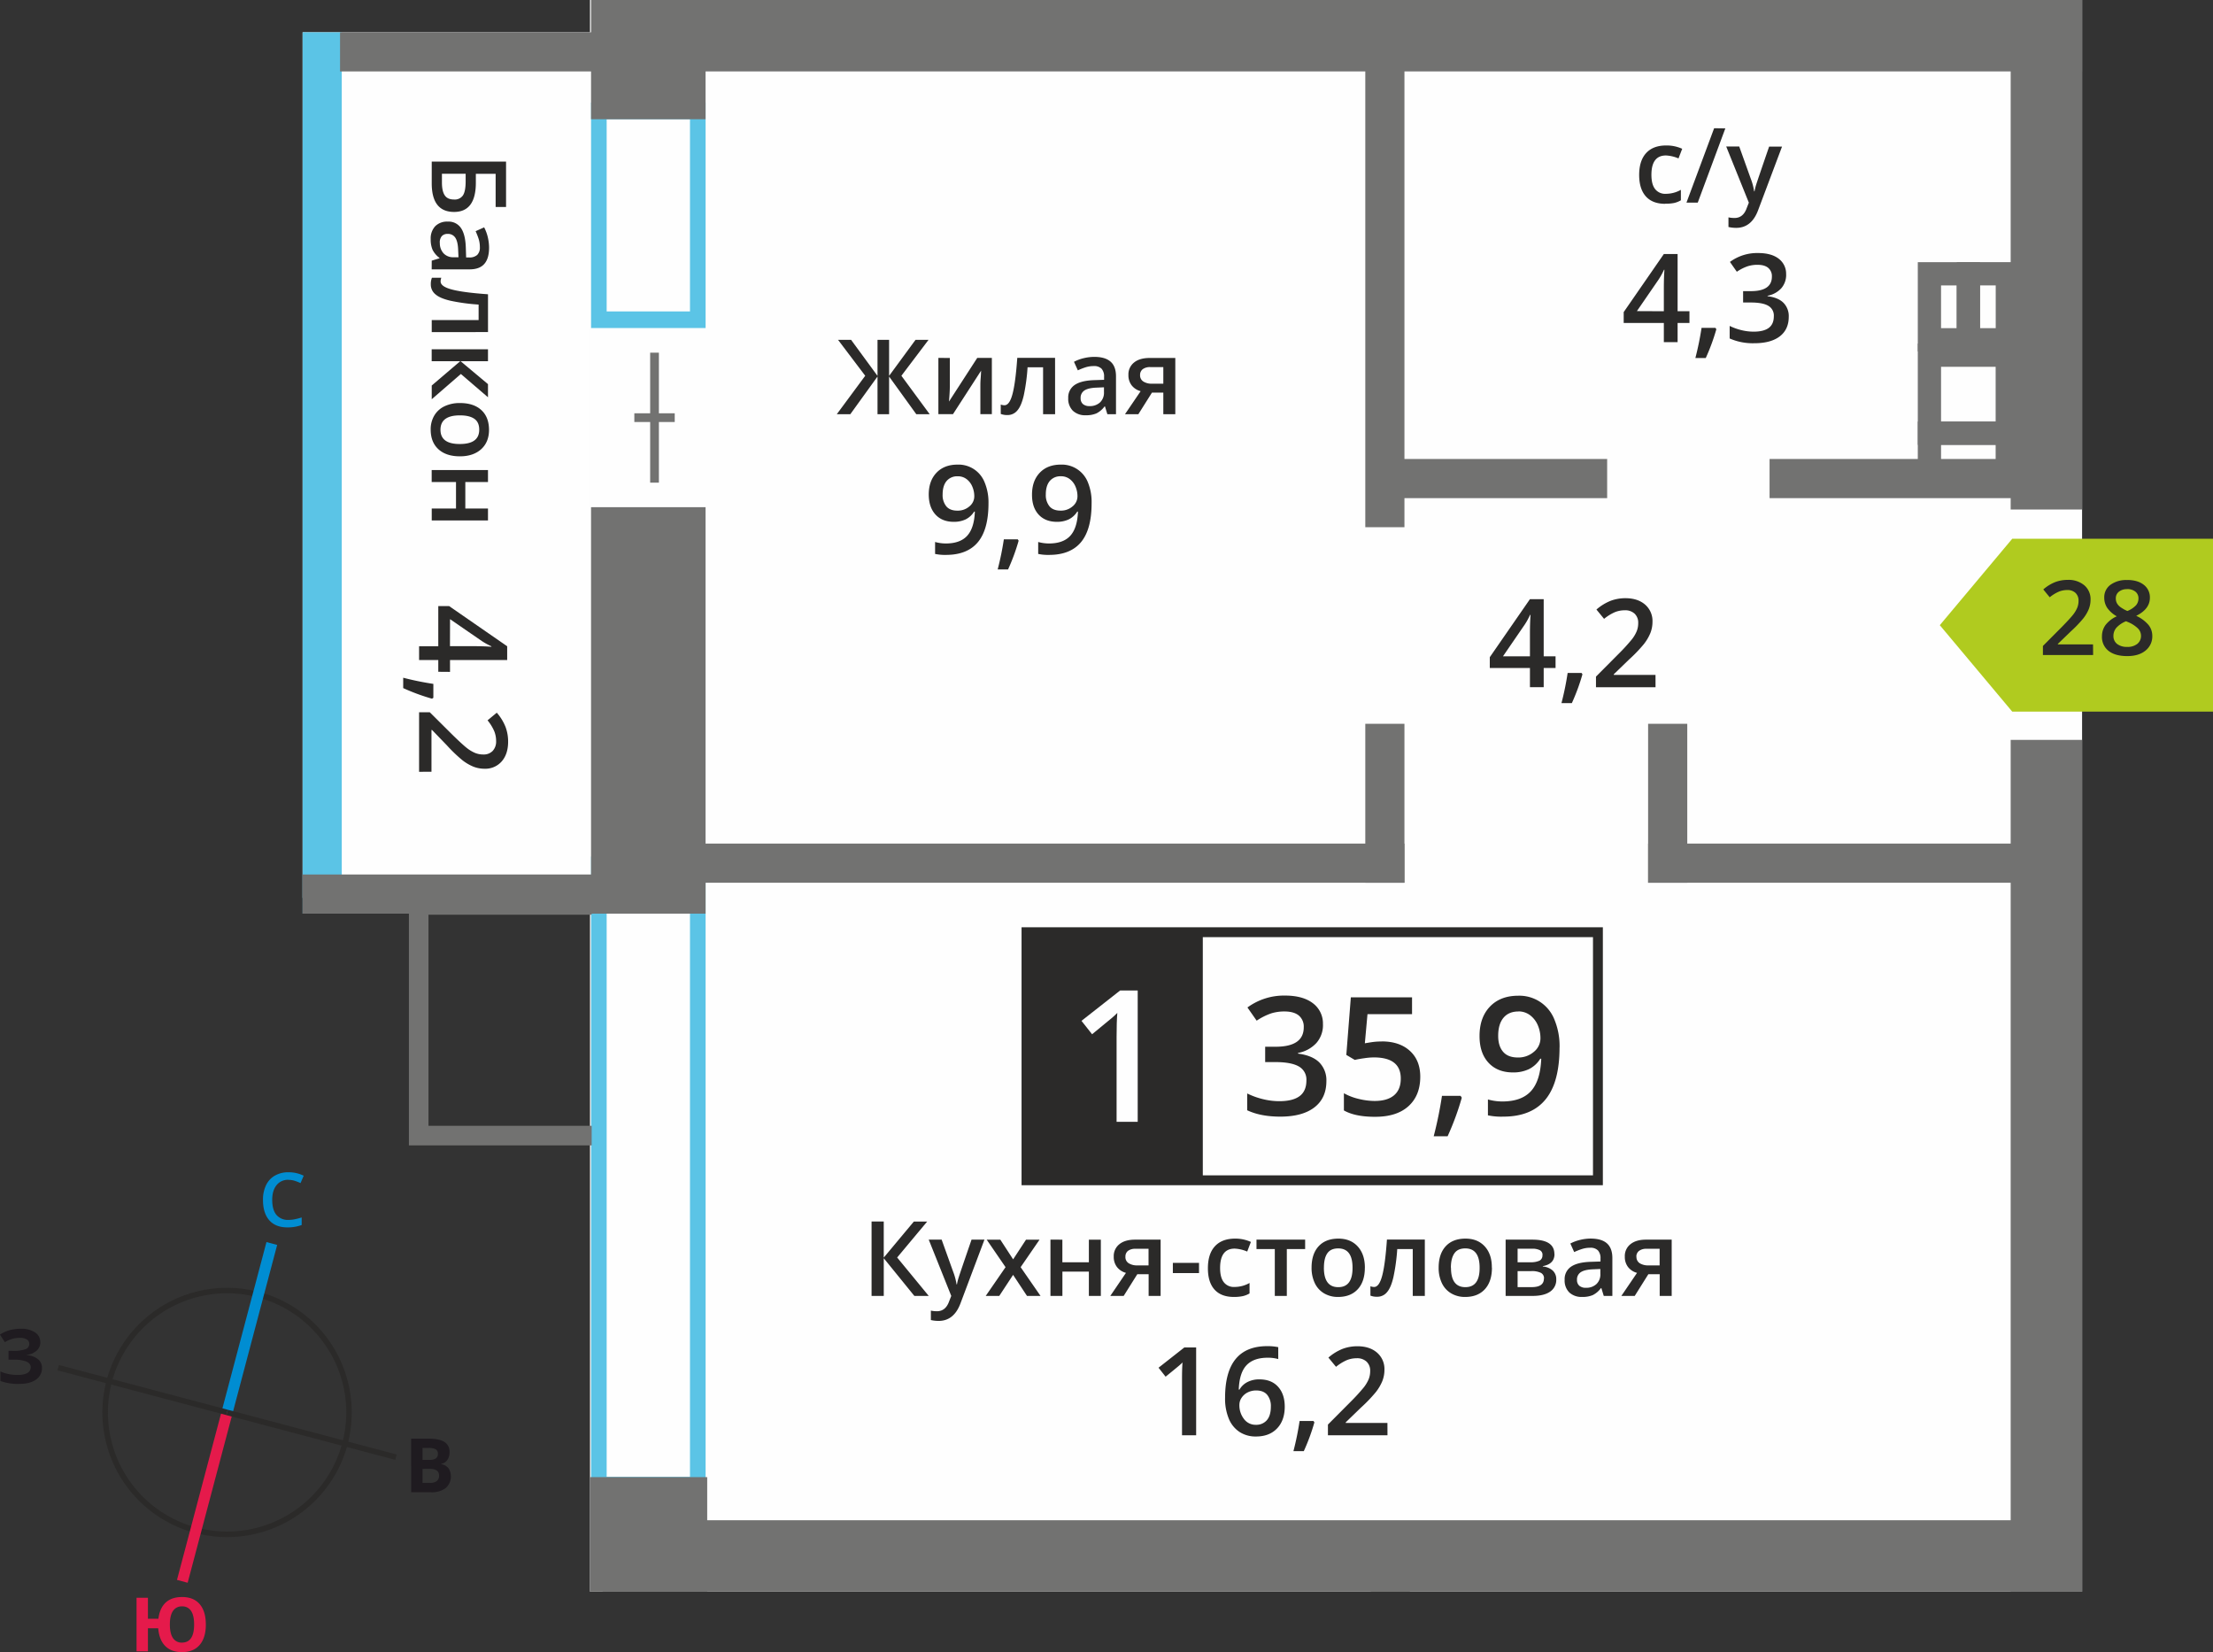 <svg id="Layer_1" data-name="Layer 1" xmlns="http://www.w3.org/2000/svg" width="1200" height="895.75" viewBox="0 0 1200 895.75">
  <rect x="0" y="0" width="1200" height="895.75" fill="#333333" stroke="none"/>
  <defs>
    <style>
      .cls-1, .cls-10 {
        fill: #2b2a29;
      }

      .cls-2 {
        fill: #008dd2;
      }

      .cls-3 {
        fill: #e51a4b;
      }

      .cls-4 {
        fill: #1f1b20;
      }

      .cls-11, .cls-5 {
        fill: #fefefe;
      }

      .cls-6, .cls-9 {
        fill: #5bc4e6;
      }

      .cls-10, .cls-11, .cls-12, .cls-6, .cls-8 {
        fill-rule: evenodd;
      }

      .cls-7, .cls-8 {
        fill: #727271;
      }

      .cls-12 {
        fill: #b0cb1f;
      }
    </style>
  </defs>
  <path class="cls-1" d="M498.36,1565.49A64.59,64.59,0,1,0,426,1660.38l.08,0A64.6,64.6,0,0,0,505,1614.48l0-.06a64.38,64.38,0,0,0-6.61-48.93m-38.53-32.89a67.59,67.59,0,0,1,48,82.65l0,.12a67.59,67.59,0,0,1-82.61,47.91l-.12,0a67.59,67.59,0,0,1,34.74-130.64Z" transform="translate(-319.39 -832.15)"/>
  <polygon class="cls-2" points="150.29 674.98 126.03 766.56 120.23 765.01 144.49 673.43 150.29 674.98"/>
  <polygon class="cls-3" points="95.97 856.59 120.23 765.01 126.03 766.56 101.76 858.14 95.97 856.59"/>
  <polygon class="cls-1" points="31.94 740.07 123.52 764.34 122.74 767.24 31.16 742.97 31.94 740.07"/>
  <polygon class="cls-1" points="214.32 791.5 122.74 767.24 123.52 764.34 215.09 788.6 214.32 791.5"/>
  <path class="cls-2" d="M475.79,1471.82a7.81,7.81,0,0,0-6.44,2.9q-2.36,2.9-2.35,8,0,5.34,2.26,8.09a8,8,0,0,0,6.53,2.74,16.85,16.85,0,0,0,3.58-.37c1.16-.24,2.36-.56,3.6-.94v4.09a21.87,21.87,0,0,1-7.75,1.29q-6.39,0-9.81-3.87c-2.28-2.58-3.42-6.26-3.42-11.07a17.84,17.84,0,0,1,1.66-7.93,11.78,11.78,0,0,1,4.8-5.21,14.52,14.52,0,0,1,7.38-1.81,18.29,18.29,0,0,1,8.24,1.87l-1.71,4a24.69,24.69,0,0,0-3.12-1.23,11.21,11.21,0,0,0-3.45-.52" transform="translate(-319.39 -832.15)"/>
  <path class="cls-3" d="M411.5,1712.92q0,4.86,1.67,7.33a5.53,5.53,0,0,0,4.88,2.48c4.39,0,6.6-3.27,6.6-9.81q0-4.85-1.64-7.34a5.48,5.48,0,0,0-4.89-2.48,5.6,5.6,0,0,0-4.94,2.48q-1.68,2.49-1.68,7.34m19.51,0c0,4.78-1.11,8.46-3.35,11.07s-5.44,3.91-9.61,3.91q-5.76,0-9.05-3.31c-2.21-2.21-3.47-5.43-3.82-9.64h-5.57v12.54h-6.17v-29.08h6.17v11.41h5.68q.69-5.74,3.95-8.8c2.18-2,5.13-3,8.85-3,4.18,0,7.39,1.29,9.6,3.89S431,1708.15,431,1712.92Z" transform="translate(-319.39 -832.15)"/>
  <path class="cls-4" d="M548.51,1628.56v7.57h4a6,6,0,0,0,3.76-1,3.61,3.61,0,0,0,1.21-3c0-2.4-1.72-3.61-5.17-3.61Zm0-4.89h3.58a6.62,6.62,0,0,0,3.63-.77,2.91,2.91,0,0,0,1.12-2.58,2.59,2.59,0,0,0-1.22-2.4,7.89,7.89,0,0,0-3.87-.72h-3.24Zm-6.17-11.53h9q6.2,0,9,1.76a6.13,6.13,0,0,1,2.8,5.61,7.11,7.11,0,0,1-1.22,4.28,4.93,4.93,0,0,1-3.26,2v.19a6.43,6.43,0,0,1,4,2.31A8.39,8.39,0,0,1,561,1639a12.44,12.44,0,0,1-7.81,2.22H542.34Z" transform="translate(-319.39 -832.15)"/>
  <path class="cls-4" d="M341.27,1559.8a6,6,0,0,1-2,4.64,9.87,9.87,0,0,1-5.39,2.32v.12a10.92,10.92,0,0,1,6.13,2.21,5.86,5.86,0,0,1,2.14,4.71,7.39,7.39,0,0,1-3.25,6.35q-3.24,2.32-9,2.32a27.7,27.7,0,0,1-10.27-1.57v-5.18a18.48,18.48,0,0,0,4.38,1.4,23.73,23.73,0,0,0,4.7.51c4.89,0,7.34-1.42,7.34-4.28,0-1.28-.79-2.26-2.35-3a18.36,18.36,0,0,0-7-1H324v-4.8h2.45a18.61,18.61,0,0,0,6.71-.88,3,3,0,0,0,2.11-2.9,2.75,2.75,0,0,0-1.32-2.39,7.19,7.19,0,0,0-4-.88,14.78,14.78,0,0,0-7.91,2.37l-2.69-4.12a18.18,18.18,0,0,1,5.27-2.41,23.36,23.36,0,0,1,6.19-.77,13,13,0,0,1,7.59,2,6.12,6.12,0,0,1,2.83,5.23" transform="translate(-319.39 -832.15)"/>
  <rect class="cls-5" x="164.09" y="17.5" width="293.44" height="469.34"/>
  <rect class="cls-5" x="319.92" width="809.09" height="862.96"/>
  <path class="cls-6" d="M693.53,1001V896.8H648.35V1001ZM702,887.73V1010h-62.1V887.73Z" transform="translate(-319.39 -832.15)"/>
  <path class="cls-6" d="M693.53,1632.87V1305.61H648.35v327.26ZM702,1296.54v345.4h-62.1v-345.4Z" transform="translate(-319.39 -832.15)"/>
  <rect class="cls-7" x="319.92" y="800.87" width="63.56" height="62.09"/>
  <polygon class="cls-8" points="221.73 495.94 221.73 485.33 232.34 485.33 320.83 485.33 320.83 495.94 232.34 495.94 232.34 610.39 320.83 610.39 320.83 621 232.34 621 221.73 621 221.73 610.39 221.73 495.94"/>
  <rect class="cls-7" x="893.69" y="457.37" width="216.53" height="21.23"/>
  <rect class="cls-7" x="959.55" y="248.85" width="150.68" height="21.23"/>
  <rect class="cls-7" x="748.49" y="248.85" width="122.99" height="21.23"/>
  <rect class="cls-7" x="371.75" y="457.37" width="389.81" height="21.23"/>
  <rect class="cls-9" x="164.09" y="17.5" width="21.23" height="477.86"/>
  <rect class="cls-7" x="1090.29" width="38.72" height="276.25"/>
  <rect class="cls-7" x="1090.29" y="401.15" width="38.72" height="461.81"/>
  <rect class="cls-7" x="363.27" width="765.75" height="38.72"/>
  <rect class="cls-7" x="326.8" y="824.24" width="802.21" height="38.72"/>
  <rect class="cls-7" x="320.5" width="62.09" height="64.65"/>
  <rect class="cls-7" x="320.5" y="274.99" width="62.09" height="203.68"/>
  <rect class="cls-7" x="740.33" y="392.43" width="21.23" height="86.17"/>
  <rect class="cls-7" x="743.29" y="837.25" width="21.22" height="25.71"/>
  <rect class="cls-7" x="164.09" y="474.13" width="218.51" height="21.23"/>
  <rect class="cls-7" x="184.39" y="17.5" width="198.21" height="21.23"/>
  <rect class="cls-7" x="893.69" y="392.43" width="21.23" height="86.17"/>
  <rect class="cls-7" x="740.33" width="21.23" height="23.03"/>
  <rect class="cls-7" x="740.33" y="20.86" width="21.23" height="264.98"/>
  <rect class="cls-7" x="352.55" y="191.21" width="4.73" height="70.47"/>
  <rect class="cls-7" x="343.97" y="224.08" width="21.9" height="4.73"/>
  <path class="cls-10" d="M1071.75,1610.32h-32.29v-5.79l12.29-12.35a105.36,105.36,0,0,0,7.22-7.9,19.51,19.51,0,0,0,2.59-4.38,11.86,11.86,0,0,0,.81-4.4,6.7,6.7,0,0,0-1.94-5.08,7.42,7.42,0,0,0-5.36-1.86,14.22,14.22,0,0,0-5.3,1,25,25,0,0,0-5.92,3.65l-4.13-5a27,27,0,0,1,7.73-4.75,22.66,22.66,0,0,1,8-1.4q6.64,0,10.65,3.47a11.7,11.7,0,0,1,4,9.33,16.42,16.42,0,0,1-1.16,6.13,25.34,25.34,0,0,1-3.56,6,81.61,81.61,0,0,1-8,8.32l-8.27,8v.33h22.61Zm-39.63-7a109.14,109.14,0,0,1-5.74,15.6h-5.62a160.11,160.11,0,0,0,3.34-16.34h7.53Zm-31.82,1.32a7.48,7.48,0,0,0,6.08-2.54c1.42-1.69,2.13-4.12,2.13-7.26a9.59,9.59,0,0,0-2-6.46q-2-2.36-6-2.35a10,10,0,0,0-4.57,1.06,8.43,8.43,0,0,0-3.29,2.9,6.82,6.82,0,0,0-1.2,3.77,12.07,12.07,0,0,0,2.49,7.74A7.77,7.77,0,0,0,1000.3,1604.65ZM983.69,1590q0-27.94,22.77-28a28.87,28.87,0,0,1,6.06.55V1569a20.6,20.6,0,0,0-5.74-.72q-7.65,0-11.5,4.11t-4.17,13.17h.39a10.56,10.56,0,0,1,4.31-4.09,13.77,13.77,0,0,1,6.51-1.45q6.49,0,10.1,4t3.62,10.77q0,7.5-4.19,11.85c-2.79,2.91-6.59,4.35-11.42,4.35a15.9,15.9,0,0,1-8.89-2.46,15.66,15.66,0,0,1-5.82-7.17A28.38,28.38,0,0,1,983.69,1590ZM968,1610.32h-7.66v-30.75q0-5.5.27-8.73c-.5.51-1.11,1.09-1.85,1.72s-3.16,2.63-7.32,6l-3.83-4.86,14-11H968Zm238.76-96.79a4,4,0,0,0,1.78,3.52,8.58,8.58,0,0,0,4.78,1.17h6v-9h-7.06a6.51,6.51,0,0,0-4.1,1.13A3.84,3.84,0,0,0,1206.71,1513.53Zm-.94,21.24h-7.25l8.5-12.5a9.09,9.09,0,0,1-4.86-3.15,8.94,8.94,0,0,1-1.76-5.65,8.13,8.13,0,0,1,3.09-6.77q3.08-2.45,8.43-2.44h13.89v30.51h-6.5V1523h-6.15Zm-26.44-4.41a8,8,0,0,0,5.66-2,7.14,7.14,0,0,0,2.14-5.53v-2.66l-3.91.17q-4.59.17-6.66,1.54a4.64,4.64,0,0,0-2.09,4.18,4.07,4.07,0,0,0,1.21,3.16A5.26,5.26,0,0,0,1179.33,1530.36Zm9.65,4.41-1.3-4.24h-.22a12.43,12.43,0,0,1-4.44,3.79,14,14,0,0,1-5.73,1,9.7,9.7,0,0,1-7-2.43,9.08,9.08,0,0,1-2.52-6.87,8.07,8.07,0,0,1,3.5-7.12q3.51-2.4,10.67-2.62l5.27-.17v-1.62a6.2,6.2,0,0,0-1.37-4.38,5.54,5.54,0,0,0-4.23-1.45,14.25,14.25,0,0,0-4.49.69A33.43,33.43,0,0,0,1173,1511l-2.09-4.64a22.65,22.65,0,0,1,5.44-2,24.38,24.38,0,0,1,5.56-.68c3.89,0,6.82.84,8.78,2.54s3,4.35,3,8v20.56Zm-33.21-22.14a2.8,2.8,0,0,0-1.42-2.64,8.73,8.73,0,0,0-4.23-.81h-7.86v7.34h6.89a11.41,11.41,0,0,0,4.94-.84A3.09,3.09,0,0,0,1155.77,1512.63Zm.8,12.75a3.25,3.25,0,0,0-1.7-3.13,11.09,11.09,0,0,0-5.13-.93h-7.48V1530h7.64Q1156.57,1530,1156.57,1525.38Zm5.69-13.31q0,5.4-6.32,6.54v.22a9,9,0,0,1,5.41,2.23,6.27,6.27,0,0,1,1.87,4.71,7.62,7.62,0,0,1-3.3,6.66c-2.19,1.55-5.39,2.34-9.58,2.34h-14.57v-30.51h14.51Q1162.25,1504.26,1162.26,1512.07Zm-56.13,7.39q0,10.56,7.8,10.56t7.73-10.56q0-10.45-7.77-10.45c-2.73,0-4.7.9-5.93,2.7S1106.13,1516.1,1106.13,1519.46Zm22.21,0q0,7.49-3.83,11.67c-2.57,2.8-6.12,4.2-10.68,4.2a14.59,14.59,0,0,1-7.56-1.93,12.75,12.75,0,0,1-5.06-5.55,19,19,0,0,1-1.76-8.39q0-7.43,3.81-11.59t10.73-4.17q6.62,0,10.49,4.26T1128.34,1519.46ZM1092,1534.77h-6.55v-25.42h-8.4a105.34,105.34,0,0,1-2.1,15.33c-.86,3.68-2,6.37-3.41,8a6.76,6.76,0,0,1-5.48,2.54,9.09,9.09,0,0,1-3.56-.61v-5.08a6,6,0,0,0,2,.39c1.88,0,3.35-2.11,4.44-6.33s1.91-10.68,2.52-19.38H1092Zm-54.73-15.31q0,10.56,7.8,10.56t7.73-10.56q0-10.45-7.77-10.45c-2.73,0-4.7.9-5.93,2.7S1037.29,1516.1,1037.29,1519.46Zm22.21,0q0,7.49-3.84,11.67t-10.67,4.2a14.59,14.59,0,0,1-7.56-1.93,12.75,12.75,0,0,1-5.06-5.55,19,19,0,0,1-1.76-8.39q0-7.43,3.81-11.59t10.73-4.17q6.61,0,10.49,4.26T1059.5,1519.46Zm-32.38-15.2v5.09h-9.93v25.42h-6.52v-25.42h-9.93v-5.09Zm-38.61,31.07q-6.91,0-10.52-4t-3.59-11.6q0-7.71,3.76-11.84T989,1503.7a20.34,20.34,0,0,1,8.69,1.8l-2,5.22a19.77,19.77,0,0,0-6.79-1.6q-7.9,0-7.91,10.51,0,5.13,2,7.7a6.83,6.83,0,0,0,5.78,2.58,16.55,16.55,0,0,0,8.19-2.16v5.67a12.51,12.51,0,0,1-3.71,1.47A22.59,22.59,0,0,1,988.51,1535.33Zm-33.12-12.94v-5.53h14.19v5.53Zm-25.73-8.86a3.93,3.93,0,0,0,1.78,3.52,8.57,8.57,0,0,0,4.77,1.17h6v-9h-7.07a6.48,6.48,0,0,0-4.09,1.13A3.84,3.84,0,0,0,929.66,1513.53Zm-.94,21.24h-7.25l8.49-12.5a9.17,9.17,0,0,1-4.86-3.15,8.94,8.94,0,0,1-1.76-5.65,8.16,8.16,0,0,1,3.09-6.77c2.05-1.63,4.87-2.44,8.43-2.44h13.9v30.51h-6.5V1523h-6.15Zm-33.24-30.51v12.26h14.37v-12.26h6.49v30.51h-6.49V1521.6H895.48v13.17H889v-30.51Zm-30.81,14.92-10.23-14.92h7.39l6.95,10.68,7-10.68h7.33l-10.26,14.92,10.79,15.59h-7.34l-7.54-11.42-7.5,11.42h-7.34ZM823,1504.26H830l6.21,17.3a32.94,32.94,0,0,1,1.87,6.94h.22a29.9,29.9,0,0,1,.91-3.68q.66-2.16,7-20.56h7l-13,34.55q-3.56,9.51-11.86,9.51a18.75,18.75,0,0,1-4.19-.47v-5.11a15.2,15.2,0,0,0,3.33.33q4.69,0,6.59-5.43l1.13-2.87Zm0,30.51H815.2l-16.59-20.44v20.44H792v-40.34h6.6V1514l16.31-19.54h7.23l-16.27,19.48Z" transform="translate(-319.39 -832.15)"/>
  <path class="cls-10" d="M894.7,1090.38a7.47,7.47,0,0,0-6.11,2.59q-2.12,2.6-2.11,7.29a9.59,9.59,0,0,0,2,6.4c1.31,1.56,3.31,2.34,6,2.34a9.54,9.54,0,0,0,6.53-2.32,7,7,0,0,0,2.64-5.41,13.2,13.2,0,0,0-1.13-5.43,9.75,9.75,0,0,0-3.14-4,7.69,7.69,0,0,0-4.63-1.47M911.31,1105q0,14.09-5.67,21T888.57,1133a26.39,26.39,0,0,1-6.22-.52V1126a21.6,21.6,0,0,0,5.84.81q7.74,0,11.56-4.17c2.54-2.78,3.94-7.15,4.17-13.11h-.39a11.43,11.43,0,0,1-4.65,4.24,14.69,14.69,0,0,1-6.37,1.3q-6.33,0-9.94-3.94T879,1100.32c0-5,1.41-8.93,4.2-11.86s6.59-4.41,11.42-4.41a15.21,15.21,0,0,1,14.7,9.66A28.21,28.21,0,0,1,911.31,1105Zm-39.56,20.3a110.84,110.84,0,0,1-5.74,15.6h-5.63a159.91,159.91,0,0,0,3.35-16.35h7.53Zm-33-34.91a7.44,7.44,0,0,0-6.1,2.59c-1.42,1.73-2.12,4.16-2.12,7.29a9.59,9.59,0,0,0,2,6.4c1.31,1.56,3.31,2.34,6,2.34a9.54,9.54,0,0,0,6.53-2.32,7,7,0,0,0,2.64-5.41,13.2,13.2,0,0,0-1.13-5.43,9.75,9.75,0,0,0-3.14-4A7.69,7.69,0,0,0,838.79,1090.38ZM855.4,1105q0,14.09-5.67,21T832.66,1133a26.39,26.39,0,0,1-6.22-.52V1126a21.6,21.6,0,0,0,5.84.81q7.74,0,11.56-4.17c2.54-2.78,3.94-7.15,4.17-13.11h-.39a11.49,11.49,0,0,1-4.65,4.24,14.69,14.69,0,0,1-6.37,1.3q-6.33,0-9.94-3.94T823,1100.32c0-5,1.41-8.93,4.2-11.86s6.59-4.41,11.42-4.41a15.21,15.21,0,0,1,14.7,9.66A28.21,28.21,0,0,1,855.4,1105Zm82.2-69.51a3.92,3.92,0,0,0,1.78,3.52,8.49,8.49,0,0,0,4.77,1.17h6.05v-9h-7.07a6.55,6.55,0,0,0-4.09,1.13A3.87,3.87,0,0,0,937.6,1035.48Zm-.94,21.24h-7.25l8.49-12.49a9.12,9.12,0,0,1-4.86-3.16,8.89,8.89,0,0,1-1.76-5.64,8.16,8.16,0,0,1,3.09-6.77c2-1.63,4.87-2.44,8.43-2.44h13.9v30.5h-6.5V1045h-6.15Zm-26.45-4.4a8,8,0,0,0,5.67-2,7.19,7.19,0,0,0,2.14-5.54v-2.65l-3.92.17c-3.05.1-5.27.62-6.66,1.53a4.65,4.65,0,0,0-2.08,4.18,4.09,4.09,0,0,0,1.21,3.17A5.23,5.23,0,0,0,910.21,1052.32Zm9.65,4.4-1.3-4.23h-.21a12.47,12.47,0,0,1-4.45,3.79,14,14,0,0,1-5.73,1,9.65,9.65,0,0,1-7-2.43,9.07,9.07,0,0,1-2.53-6.88,8.07,8.07,0,0,1,3.5-7.11q3.51-2.4,10.67-2.62l5.27-.17v-1.63a6.24,6.24,0,0,0-1.36-4.38,5.61,5.61,0,0,0-4.24-1.44,14.58,14.58,0,0,0-4.49.68,34.92,34.92,0,0,0-4.14,1.63l-2.09-4.63a22.17,22.17,0,0,1,5.43-2,25,25,0,0,1,5.56-.67c3.89,0,6.82.84,8.79,2.54s3,4.35,3,8v20.55Zm-28.34,0H885V1031.3h-8.41a105.54,105.54,0,0,1-2.09,15.34c-.86,3.68-2,6.36-3.41,8a6.8,6.8,0,0,1-5.48,2.54,9.24,9.24,0,0,1-3.56-.61v-5.08a5.88,5.88,0,0,0,2,.38c1.88,0,3.35-2.11,4.43-6.32s1.92-10.68,2.53-19.38h20.49Zm-57.09-30.5v15.64c0,1.81-.16,4.5-.45,8l15.32-23.67h7.92v30.5H851v-15.36c0-.85,0-2.22.16-4.11s.18-3.27.25-4.14l-15.26,23.61h-7.92v-30.5Zm-45.87,9.65-14.74-19.48h7.07l14.33,19.54v-19.54h6.28v19.54l14.33-19.54h7.06l-14.72,19.48,15.35,20.85h-7.27l-14.75-20.44v20.44h-6.28v-20.44l-14.75,20.44h-7.33Z" transform="translate(-319.39 -832.15)"/>
  <path class="cls-10" d="M546.64,1250.61v-32.3h5.79l12.36,12.29q5.57,5.43,7.89,7.21a19.2,19.2,0,0,0,4.38,2.59,11.72,11.72,0,0,0,4.41.82,6.73,6.73,0,0,0,5.08-1.94,7.46,7.46,0,0,0,1.86-5.36,14.23,14.23,0,0,0-1-5.3,24.75,24.75,0,0,0-3.64-5.92l5-4.14a26.65,26.65,0,0,1,4.75,7.73,22.5,22.5,0,0,1,1.4,8c0,4.42-1.15,8-3.46,10.65a11.72,11.72,0,0,1-9.34,4,16.37,16.37,0,0,1-6.12-1.16,25,25,0,0,1-6-3.56,80.64,80.64,0,0,1-8.32-8l-8-8.28h-.32v22.63Zm7-39.65a109.19,109.19,0,0,1-15.61-5.74v-5.62a159.72,159.72,0,0,0,16.35,3.34v7.54Zm9.75-28.47h12c4.26,0,7.74.11,10.46.32v-.25a37.08,37.08,0,0,1-5.21-2.87l-17.21-11.84Zm-6.34,13.89V1190H546.64v-7.46h10.41v-21.78h5.88l31.48,21.78V1190h-31v6.43Z" transform="translate(-319.39 -832.15)"/>
  <path class="cls-10" d="M1287.93,980.89a11,11,0,0,1-2.63,7.54,13.36,13.36,0,0,1-7.44,4.06v.26q5.75.71,8.61,3.57a10.22,10.22,0,0,1,2.87,7.58c0,4.58-1.63,8.13-4.86,10.61s-7.84,3.73-13.81,3.73a31,31,0,0,1-13.37-2.58v-6.81a31,31,0,0,0,6.42,2.31,28.1,28.1,0,0,0,6.53.81c3.69,0,6.44-.69,8.27-2.06s2.73-3.48,2.73-6.35a6.05,6.05,0,0,0-3-5.61q-3-1.79-9.52-1.79h-4.14V990h4.21q11.4,0,11.4-7.89a5.82,5.82,0,0,0-2-4.73c-1.32-1.11-3.27-1.66-5.87-1.66a17.48,17.48,0,0,0-5.21.77,24.49,24.49,0,0,0-5.93,3l-3.74-5.33a24.9,24.9,0,0,1,15.21-4.82c4.8,0,8.55,1,11.25,3.09a10.16,10.16,0,0,1,4,8.53m-37.83,29.69a110.39,110.39,0,0,1-5.74,15.6h-5.63a163.07,163.07,0,0,0,3.35-16.34h7.53Zm-28.47-9.75v-12c0-4.26.11-7.74.32-10.47h-.25a38.17,38.17,0,0,1-2.87,5.22L1207,1000.83Zm13.89,6.34h-6.43v10.41h-7.46v-10.41h-21.77v-5.88l21.77-31.48h7.46v31h6.43Zm19.93-95.66h7.06l6.2,17.3a32.33,32.33,0,0,1,1.88,7h.21a29.83,29.83,0,0,1,.92-3.69q.66-2.15,7-20.56h7l-13,34.56q-3.57,9.49-11.86,9.5a18.69,18.69,0,0,1-4.19-.47V950a15.2,15.2,0,0,0,3.33.33c3.12,0,5.33-1.81,6.59-5.43l1.13-2.87Zm-.48-9.82L1240,942h-6.12l15-40.33Zm-32.61,40.89q-6.91,0-10.51-4.05t-3.6-11.59q0-7.71,3.77-11.85t10.87-4.14a20.34,20.34,0,0,1,8.69,1.8l-2,5.22a19.77,19.77,0,0,0-6.79-1.6q-7.9,0-7.9,10.51c0,3.42.66,6,2,7.7a6.84,6.84,0,0,0,5.79,2.58,16.55,16.55,0,0,0,8.19-2.16v5.67a12.62,12.62,0,0,1-3.71,1.47A22.63,22.63,0,0,1,1222.36,942.58Z" transform="translate(-319.39 -832.15)"/>
  <path class="cls-10" d="M1217.1,1204.75h-32.29V1199l12.28-12.35a103.36,103.36,0,0,0,7.22-7.9,18.78,18.78,0,0,0,2.59-4.38,11.67,11.67,0,0,0,.81-4.4,6.69,6.69,0,0,0-1.93-5.08,7.42,7.42,0,0,0-5.36-1.86,14.31,14.31,0,0,0-5.31,1,25,25,0,0,0-5.91,3.65l-4.14-5.05a27.1,27.1,0,0,1,7.73-4.75,22.7,22.7,0,0,1,8-1.4q6.64,0,10.66,3.47a11.7,11.7,0,0,1,4,9.33,16.42,16.42,0,0,1-1.16,6.13,24.94,24.94,0,0,1-3.55,6,79.89,79.89,0,0,1-8,8.32l-8.27,8v.33h22.62Zm-39.63-7a110.39,110.39,0,0,1-5.74,15.6h-5.63a159.91,159.91,0,0,0,3.35-16.35H1177ZM1149,1188v-12c0-4.26.11-7.74.32-10.47h-.25a37.11,37.11,0,0,1-2.87,5.22L1134.37,1188Zm13.89,6.34h-6.43v10.4H1149v-10.4h-21.77v-5.88L1149,1157h7.46v31h6.43Z" transform="translate(-319.39 -832.15)"/>
  <rect class="cls-5" x="556.61" y="505.42" width="312.53" height="134.5"/>
  <path class="cls-1" d="M1183.19,1340.25H878.68V1469.4h304.51ZM876,1334.9h312.54v139.85H873.33V1334.9Z" transform="translate(-319.39 -832.15)"/>
  <path class="cls-10" d="M1142.8,1380.55c-3.57,0-6.29,1.16-8.19,3.47s-2.83,5.57-2.83,9.76q0,5.48,2.64,8.59c1.76,2.09,4.44,3.13,8,3.13a12.81,12.81,0,0,0,8.75-3.1,9.42,9.42,0,0,0,3.53-7.26,17.8,17.8,0,0,0-1.5-7.28,13.24,13.24,0,0,0-4.22-5.35,10.31,10.31,0,0,0-6.2-2m22.27,19.58q0,18.87-7.61,28.17t-22.88,9.3a34.65,34.65,0,0,1-8.34-.7v-8.61a28.71,28.71,0,0,0,7.82,1.09q10.39,0,15.5-5.59t5.59-17.58h-.52a15.22,15.22,0,0,1-6.23,5.68,19.64,19.64,0,0,1-8.54,1.75q-8.47,0-13.33-5.28t-4.84-14.49q0-10,5.62-15.9t15.31-5.92a20.39,20.39,0,0,1,19.7,13A37.59,37.59,0,0,1,1165.07,1400.13Zm-53,27.2a147,147,0,0,1-7.69,20.92h-7.54a217,217,0,0,0,4.48-21.91h10.09Zm-43.45-30.51q9.66,0,15.29,5.12t5.64,14q0,10.21-6.4,16t-18.2,5.75c-7.12,0-12.74-1.14-16.81-3.45v-9.32a30.84,30.84,0,0,0,8.12,3.1,36.86,36.86,0,0,0,8.53,1.09q6.93,0,10.57-3.1t3.62-9.08q0-11.43-14.59-11.43a36.11,36.11,0,0,0-5.07.42q-3,.4-5.28.93l-4.59-2.71,2.45-31.2h33.19V1382h-24.16l-1.43,15.8c1-.17,2.25-.38,3.72-.61A35.81,35.81,0,0,1,1068.58,1396.82Zm-31.83-9.28a14.72,14.72,0,0,1-3.53,10.1,17.86,17.86,0,0,1-10,5.44v.35q7.7,1,11.54,4.78a13.73,13.73,0,0,1,3.84,10.17q0,9.21-6.51,14.22t-18.51,5q-10.62,0-17.92-3.45V1425a41,41,0,0,0,8.6,3.1,37.41,37.41,0,0,0,8.75,1.09c5,0,8.65-.93,11.09-2.76s3.67-4.67,3.67-8.51a8.13,8.13,0,0,0-4.06-7.53c-2.71-1.59-7-2.4-12.76-2.4h-5.54v-8.32h5.63q15.3,0,15.29-10.56a7.83,7.83,0,0,0-2.66-6.35q-2.67-2.22-7.87-2.22a24,24,0,0,0-7,1,33.42,33.42,0,0,0-8,4l-5-7.16a33.49,33.49,0,0,1,20.39-6.45q9.66,0,15.08,4.14A13.63,13.63,0,0,1,1036.75,1387.54Z" transform="translate(-319.39 -832.15)"/>
  <rect class="cls-1" x="556.61" y="505.42" width="95.61" height="134.5"/>
  <path class="cls-11" d="M936.31,1440.37H924.86v-46q0-8.23.4-13.05c-.75.77-1.66,1.63-2.76,2.58s-4.72,3.92-10.93,9l-5.74-7.27,20.94-16.45h9.54Z" transform="translate(-319.39 -832.15)"/>
  <polygon class="cls-12" points="1091.12 292.1 1091.12 292.12 1071.5 315.53 1051.86 338.96 1071.5 362.39 1091.12 385.81 1091.12 385.83 1091.14 385.83 1200 385.83 1200 292.1 1091.14 292.1 1091.12 292.1"/>
  <path class="cls-10" d="M1472.79,1151.59a6.77,6.77,0,0,0-4.42,1.36,4.5,4.5,0,0,0-1.68,3.69,5.35,5.35,0,0,0,.61,2.56,6.43,6.43,0,0,0,1.75,2,20.68,20.68,0,0,0,3.9,2.22,13,13,0,0,0,4.66-3.07,5.59,5.59,0,0,0,1.36-3.75,4.48,4.48,0,0,0-1.69-3.69,6.91,6.91,0,0,0-4.49-1.36m-7.39,25.31a5.35,5.35,0,0,0,2,4.44,8.54,8.54,0,0,0,5.45,1.58,8.32,8.32,0,0,0,5.5-1.64,5.47,5.47,0,0,0,2-4.44,5.66,5.66,0,0,0-1.81-4.06,17.19,17.19,0,0,0-5.49-3.42l-.8-.35a14.19,14.19,0,0,0-5.22,3.5A6.68,6.68,0,0,0,1465.4,1176.9Zm7.45-30.26q5.7,0,9,2.62a8.48,8.48,0,0,1,3.32,7q0,6.17-7.42,9.82a19.18,19.18,0,0,1,6.72,5,9.43,9.43,0,0,1,2,5.83,9.78,9.78,0,0,1-3.66,8q-3.64,3-9.89,3-6.54,0-10.13-2.8a9.5,9.5,0,0,1-3.6-8,10.27,10.27,0,0,1,1.88-6,15.62,15.62,0,0,1,6.16-4.77,15.42,15.42,0,0,1-5.24-4.64,9.92,9.92,0,0,1-1.57-5.49,8.28,8.28,0,0,1,3.44-7A14.44,14.44,0,0,1,1472.85,1146.64Zm-18.46,40.67h-27.23v-4.89l10.36-10.41c3.06-3.13,5.08-5.35,6.09-6.66a16.32,16.32,0,0,0,2.18-3.69,10,10,0,0,0,.69-3.71,5.67,5.67,0,0,0-1.64-4.29,6.25,6.25,0,0,0-4.51-1.57,12.14,12.14,0,0,0-4.48.86,20.9,20.9,0,0,0-5,3.07l-3.49-4.25a22.5,22.5,0,0,1,6.51-4,19.26,19.26,0,0,1,6.74-1.18,13.24,13.24,0,0,1,9,2.93,9.85,9.85,0,0,1,3.38,7.86,14,14,0,0,1-1,5.17,21.2,21.2,0,0,1-3,5,67.5,67.5,0,0,1-6.73,7l-7,6.75v.28h19.07Z" transform="translate(-319.39 -832.15)"/>
  <path class="cls-10" d="M584,1093.48H571.71v14.37H584v6.49h-30.5v-6.49h13.16v-14.37H553.47V1087H584Zm-15.19-36.13q-10.57,0-10.57,7.8t10.57,7.73q10.44,0,10.44-7.77c0-2.73-.9-4.7-2.7-5.93S572.14,1057.35,568.78,1057.35Zm0,22.21c-5,0-8.88-1.28-11.68-3.84s-4.2-6.11-4.2-10.67a14.59,14.59,0,0,1,1.93-7.56,12.81,12.81,0,0,1,5.55-5.06,19,19,0,0,1,8.4-1.76q7.43,0,11.58,3.81t4.17,10.73q0,6.61-4.26,10.49C577.43,1078.27,573.59,1079.56,568.78,1079.56ZM584,1040.42v7.12l-14.7-12.62-15.8,13.69v-7.44L568.93,1028H553.47v-6.49H584V1028H569.16Zm-30.5-28.19v-6.54h25.42v-8.41a105.54,105.54,0,0,1-15.34-2.09c-3.68-.86-6.37-2-8-3.41A6.77,6.77,0,0,1,553,986.3a9.06,9.06,0,0,1,.61-3.56h5.08a5.88,5.88,0,0,0-.38,2c0,1.88,2.11,3.35,6.32,4.43s10.68,1.92,19.38,2.53v20.49Zm4.4-48.4a8,8,0,0,0,2,5.66,7.14,7.14,0,0,0,5.53,2.14H568l-.17-3.92c-.1-3.05-.62-5.27-1.53-6.65a4.65,4.65,0,0,0-4.19-2.09,4.09,4.09,0,0,0-3.16,1.21A5.26,5.26,0,0,0,557.87,963.83Zm-4.4,9.64,4.23-1.29V972a12.53,12.53,0,0,1-3.79-4.44,14.06,14.06,0,0,1-1-5.74,9.67,9.67,0,0,1,2.43-7,9.06,9.06,0,0,1,6.87-2.52,8.05,8.05,0,0,1,7.12,3.5q2.4,3.5,2.62,10.67l.17,5.27h1.63a6.19,6.19,0,0,0,4.37-1.37,5.55,5.55,0,0,0,1.45-4.24,14.58,14.58,0,0,0-.68-4.49,36.72,36.72,0,0,0-1.63-4.14l4.63-2.09a22.74,22.74,0,0,1,2,5.43,25.06,25.06,0,0,1,.67,5.57c0,3.89-.84,6.81-2.54,8.78s-4.35,3-8,3H553.47Zm5.53-47.1v4.75c0,3.15.52,5.48,1.57,7s2.71,2.2,5,2.2a5.33,5.33,0,0,0,4.81-2.22q1.49-2.22,1.48-7.73v-4Zm6.61,20.69q-12.15,0-12.14-15.56V919.77H593.8v24.61h-5.65v-18H577.42v4.8Q577.42,947.06,565.61,947.06Z" transform="translate(-319.39 -832.15)"/>
  <path class="cls-7" d="M1380.44,1010.07h-8.51V986.89h8.51Zm-14.81,12.61h27.42v-48.4h-33.73v48.4Z" transform="translate(-319.39 -832.15)"/>
  <path class="cls-7" d="M1386.75,1022.68h27.42v-48.4h-33.73v48.4Zm14.82-12.61h-8.52V986.89h8.52Z" transform="translate(-319.39 -832.15)"/>
  <path class="cls-7" d="M1407.83,1018.41h-48.51v54.92h54.81v-54.92Zm-35.9,12.61h29.6v29.7h-29.6Z" transform="translate(-319.39 -832.15)"/>
  <path class="cls-7" d="M1401.53,1085.51h-29.6v-12.18h29.6Zm-35.9,12.61h48.5v-37.4h-54.81v37.4Z" transform="translate(-319.39 -832.15)"/>
</svg>

